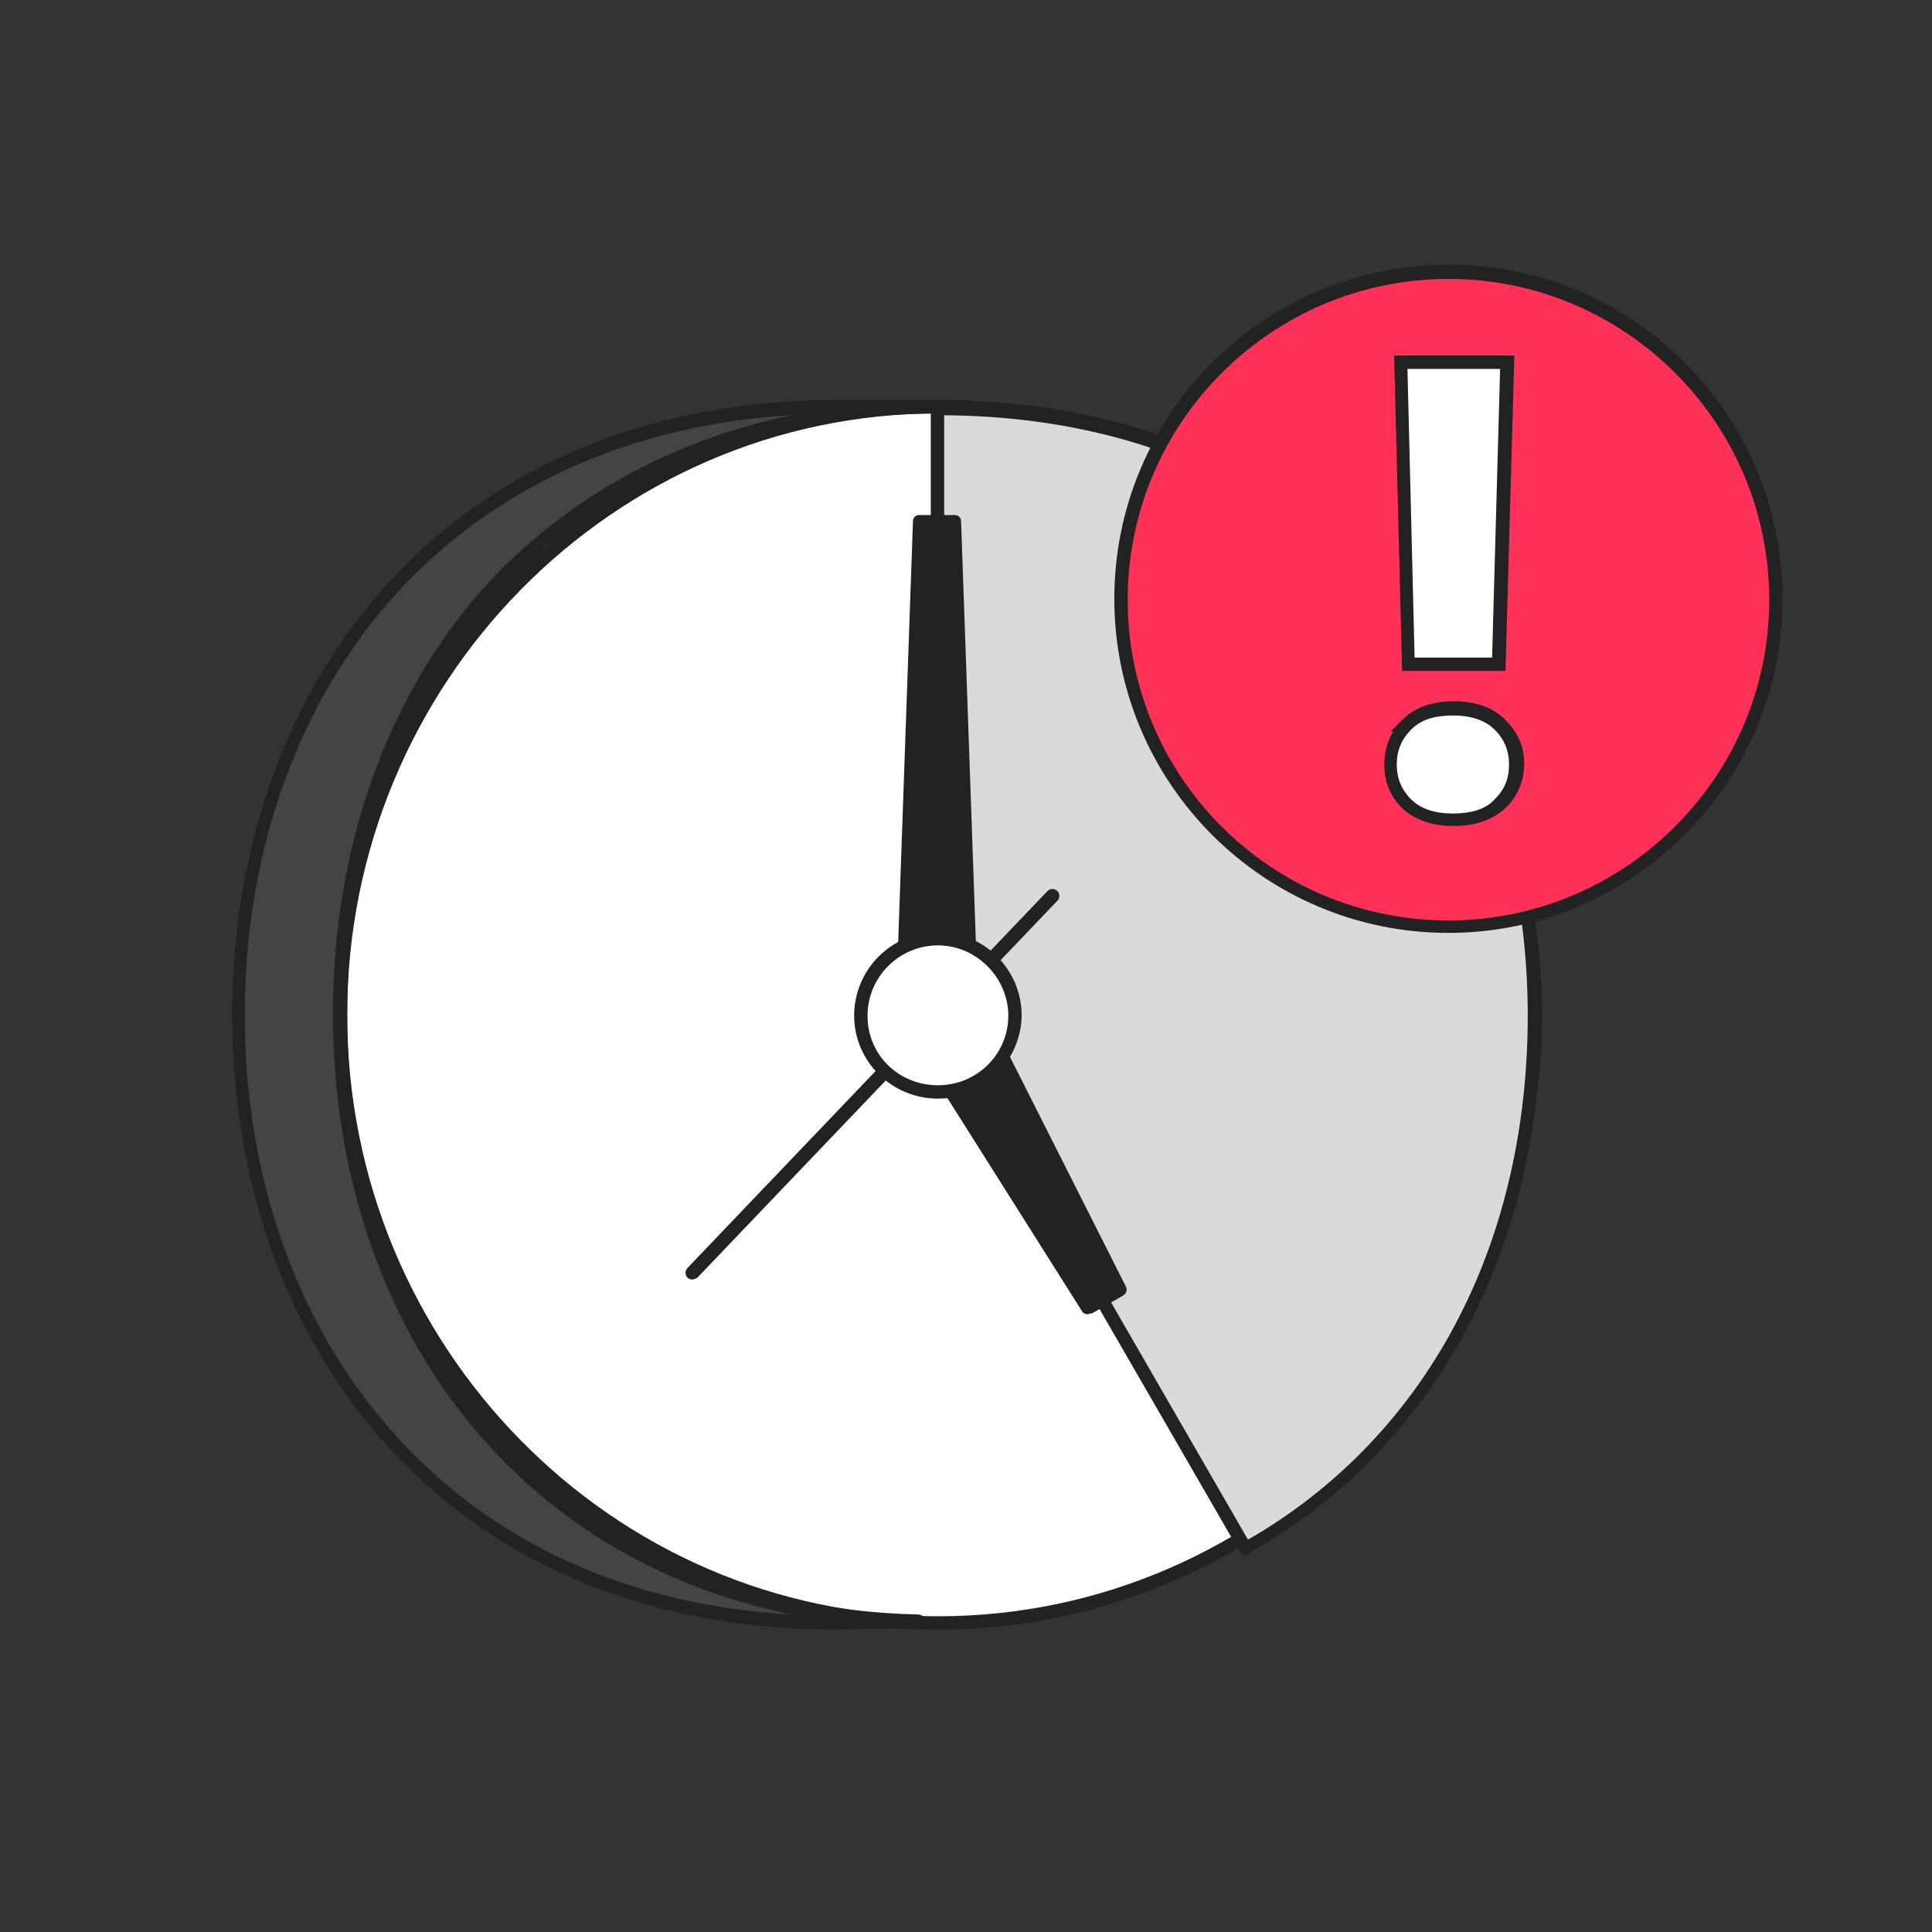 <svg xmlns="http://www.w3.org/2000/svg" width="401" height="401" fill="none" viewBox="0 0 401 401"><rect x="0" y="0" width="401" height="401" fill="#333333" stroke="none"/><path fill="#fff" d="M194.671 336.765c68.429 0 123.902-56.467 123.902-126.121 0-69.655-55.473-126.122-123.902-126.122-68.43 0-123.902 56.467-123.902 126.122 0 69.654 55.472 126.121 123.902 126.121Z"/><path fill="#222" d="M194.671 338.244c-69.164 0-125.382-57.143-125.382-127.6 0-70.273 56.218-127.601 125.382-127.601 69.163 0 125.381 57.143 125.381 127.601 0 70.457-56.403 127.6-125.381 127.6Zm0-252.427c-67.499 0-122.608 56.033-122.608 124.827 0 68.793 54.924 124.826 122.608 124.826 67.683 0 122.607-56.033 122.607-124.826-.185-68.794-55.109-124.827-122.607-124.827Z"/><path fill="#444" d="M70.769 210.644c0-69.718 45.307-126.122 123.902-126.122h-21.267c-78.595 0-123.902 56.404-123.902 126.122 0 69.718 45.307 126.121 123.902 126.121l17.013-.185c-76.005-1.665-119.648-57.328-119.648-125.936Z"/><path fill="#222" d="M173.589 338.244c-37.91 0-69.903-12.945-92.464-37.355-21.267-22.932-32.918-54.924-32.918-90.245 0-35.322 11.65-67.314 32.918-90.246 22.746-24.41 54.738-37.355 92.464-37.355h21.082c.739 0 1.479.555 1.479 1.48 0 .924-.74 1.294-1.479 1.294-36.986 0-68.239 12.575-90.43 36.431-20.712 22.376-32.178 53.629-32.178 88.211 0 72.861 47.712 122.977 118.539 124.641.74 0 1.295.555 1.295 1.48 0 .739-.555 1.294-1.295 1.294l-17.013.37Zm-9.432-252.057c-32.917 2.034-60.841 14.424-81.183 36.246-20.712 22.376-32.178 53.629-32.178 88.211 0 34.581 11.466 66.019 32.178 88.21 20.342 22.007 48.266 34.397 81.368 36.246-25.335-5.178-46.971-17.383-63.43-35.691-20.527-22.746-31.808-54.369-31.808-88.95 0-35.322 11.65-67.314 32.918-90.245 16.458-17.199 37.54-28.85 62.135-34.027Z"/><path fill="#DADADA" d="M304.148 147.398c-10.171-19.972-25.52-36.431-45.492-47.526-17.753-9.802-39.205-15.35-63.985-15.35v126.122l63.985 110.772c19.972-11.096 35.321-27.555 45.492-47.527 9.431-18.678 14.425-40.129 14.425-63.245s-4.994-44.568-14.425-63.246Z"/><path fill="#222" d="M258.656 322.895c-.555 0-.925-.185-1.295-.74l-63.985-110.772c-.185-.185-.185-.37-.185-.739V84.522c0-.74.555-1.479 1.48-1.479 24.225 0 45.862 5.178 64.54 15.534 19.602 10.911 35.691 27.554 46.047 48.081v.185c9.431 18.678 14.609 40.684 14.609 63.616 0 22.931-4.993 45.122-14.609 63.8-10.541 20.527-26.445 37.17-46.047 48.081-.185.37-.37.555-.555.555Zm-62.691-112.621 63.061 109.292c18.677-10.726 33.842-26.629 43.828-46.232 9.431-18.308 14.239-39.944 14.239-62.506 0-22.561-4.993-44.197-14.239-62.505v-.185c-10.171-19.973-25.705-36.246-44.938-46.787-17.938-9.986-38.835-14.98-61.951-15.164v124.087Z"/><path fill="#222" d="m190.047 215.082 12.021-6.657 29.958 59.362-6.287 3.513-35.692-56.218Z"/><path fill="#222" d="M225.739 272.78c-.37 0-.925-.185-1.11-.555l-35.506-56.218c-.185-.37-.185-.74-.185-1.11 0-.37.37-.739.74-.924l12.02-6.843c.37-.185.74-.185 1.109-.185.37.185.74.37.925.74l29.959 59.362c.369.74 0 1.479-.555 1.849l-6.473 3.699c-.555 0-.739.185-.924.185Zm-33.657-57.143 34.026 53.814 4.069-2.404-28.849-56.773-9.246 5.363Z"/><path fill="#222" d="M143.63 265.567c-.369 0-.739-.185-.924-.37a1.45 1.45 0 0 1 0-2.034l74.711-78.224a1.45 1.45 0 0 1 2.034 0 1.45 1.45 0 0 1 0 2.034l-74.711 78.224c-.37.185-.74.37-1.11.37ZM198.369 108.008h-7.397l-3.329 89.691h13.87l-3.144-89.691Z"/><path fill="#222" d="M201.513 198.993h-13.87c-.369 0-.739-.185-.924-.37a1.41 1.41 0 0 1-.37-.924l3.144-89.506c0-.739.554-1.294 1.294-1.294h7.397c.74 0 1.295.555 1.295 1.294l3.144 89.506c0 .37-.185.739-.37.924 0 .37-.37.37-.74.37Zm-12.39-2.774h10.911l-3.144-86.731h-4.808l-2.959 86.731Z"/><path fill="#fff" d="M210.575 210.644c0 8.876-7.028 15.903-15.904 15.903-8.877 0-15.904-7.027-15.904-15.903 0-8.877 7.027-15.904 15.904-15.904 8.876 0 15.904 7.212 15.904 15.904Z"/><path fill="#222" d="M194.671 228.027c-9.617 0-17.384-7.767-17.384-17.198 0-9.617 7.767-17.384 17.384-17.384 9.616 0 17.383 7.767 17.383 17.384-.185 9.431-7.952 17.198-17.383 17.198Zm0-31.808c-7.952 0-14.61 6.473-14.61 14.61 0 8.136 6.473 14.424 14.61 14.424 8.136 0 14.609-6.473 14.609-14.424 0-7.952-6.657-14.61-14.609-14.61Z"/><path fill="#FF3158" d="M300.634 192.151c37.483 0 67.869-30.386 67.869-67.869 0-37.483-30.386-67.868-67.869-67.868-37.482 0-67.868 30.385-67.868 67.868 0 37.483 30.386 67.869 67.868 67.869Z"/><path fill="#222" d="M300.635 193.63c-38.281 0-69.349-31.068-69.349-69.348s31.068-69.348 69.349-69.348c38.28 0 69.348 31.068 69.348 69.348s-31.253 69.348-69.348 69.348Zm0-135.737c-36.616 0-66.575 29.773-66.575 66.574s29.774 66.574 66.575 66.574c36.615 0 66.574-29.773 66.574-66.574 0-36.8-29.959-66.574-66.574-66.574Z"/><path fill="#fff" d="M291.943 150.542c2.219-2.219 5.548-3.329 9.616-3.329 4.069 0 7.582 1.11 9.801 3.329 2.22 2.219 3.329 4.993 3.329 8.137s-1.109 5.918-3.329 8.137c-2.219 2.219-5.547 3.328-9.801 3.328-4.253 0-7.582-1.109-9.801-3.328-2.219-2.219-3.329-4.993-3.329-8.137s1.295-5.918 3.514-8.137Zm-1.295-75.45h22.007l-1.479 62.69h-18.863l-1.665-62.69Z"/><path fill="#222" d="M301.744 171.439c-4.623 0-8.137-1.294-10.726-3.699-2.589-2.589-3.698-5.547-3.698-9.061 0-2.404.554-4.808 1.849-6.842h-.555l2.404-2.404c2.589-2.589 6.103-3.884 10.726-3.884 4.623 0 8.137 1.295 10.726 3.884 2.589 2.589 3.883 5.547 3.883 9.061 0 3.514-1.294 6.657-3.698 9.062-2.774 2.589-6.288 3.883-10.911 3.883Zm-8.507-20.342-.369.37c-2.035 2.034-2.959 4.438-2.959 7.212s.924 5.178 2.959 7.212c2.034 2.034 4.993 2.959 8.691 2.959 3.884 0 6.843-.925 8.692-2.959 2.034-2.034 2.959-4.253 2.959-7.212 0-2.774-.925-5.178-2.959-7.212s-4.993-2.959-8.692-2.959c-3.513 0-6.287.74-8.322 2.589Zm19.233-11.835h-21.452l-1.664-65.465h24.965l-1.849 65.465Zm-18.863-2.774h16.089l1.664-59.917h-19.232l1.479 59.917Z"/></svg>